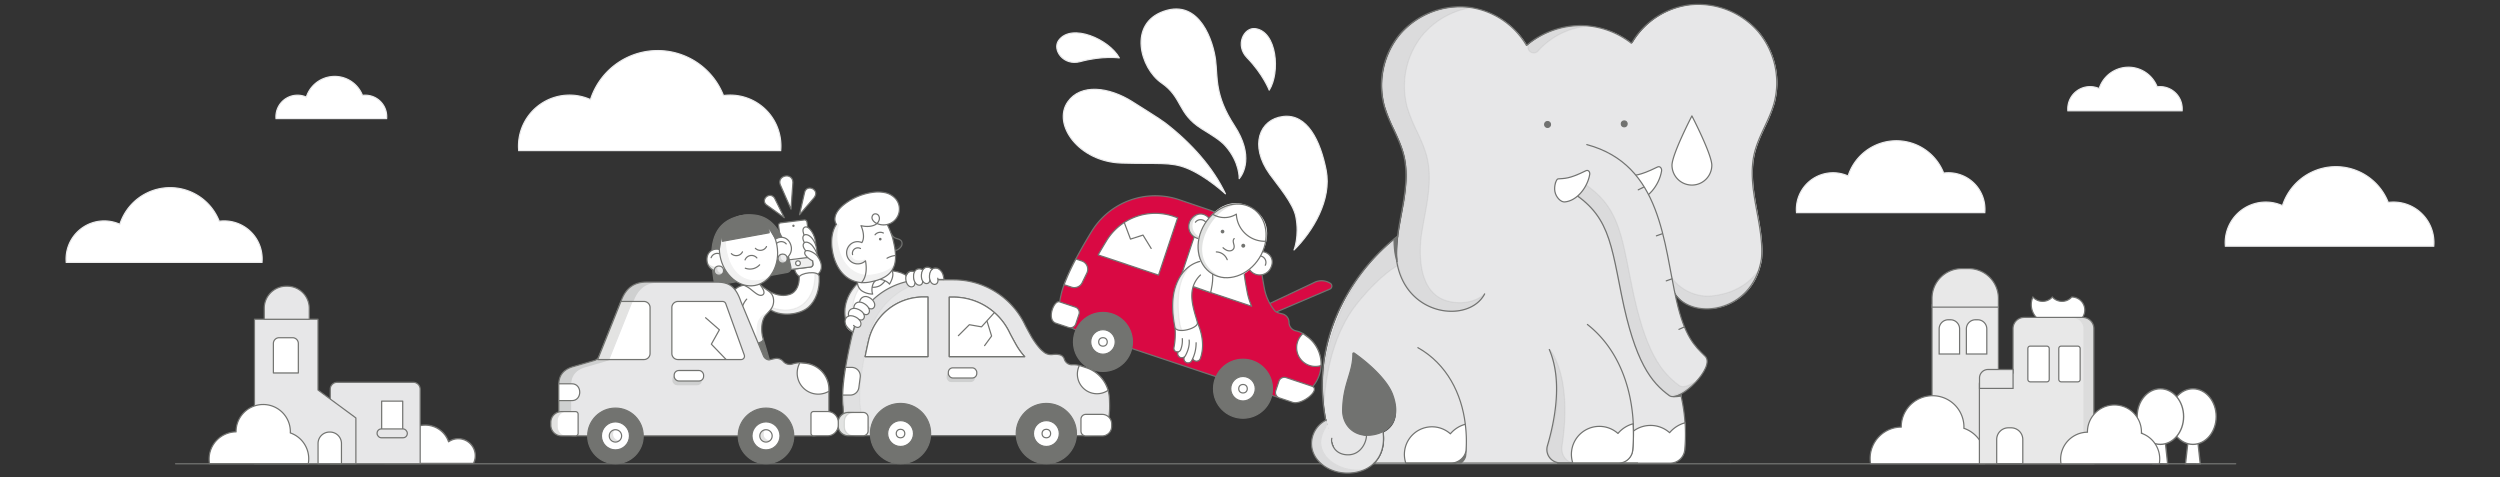 <svg xmlns="http://www.w3.org/2000/svg" width="1440" height="275" viewBox="0 0 1440 275"><rect x="0" y="0" width="1440" height="275" fill="#333333" stroke="none"/><g id="illustrationDesktop"><g id="_1440x275" data-name="1440x275"><g id="illustrationSinistro"><line x1="101.124" y1="267.129" x2="1287.773" y2="267.129" fill="#fff" stroke="#717270" stroke-linecap="round" stroke-miterlimit="10" stroke-width="0.7"/><path d="M832.225,179.061c-.209-.03-.42-.062-.629-.096-10.182-1.658-21.956-9.018-25.889-24.65,3.927,15.612,15.672,22.987,25.888,24.651C831.805,178.999,832.015,179.031,832.225,179.061Z" fill="none"/><path d="M832.667,212.246l0-0q-1.217-1.845-2.535-3.609Q831.454,210.396,832.667,212.246Z" fill="none"/><path d="M996.906,267.287c.012.03-.069-.204-.207-.599-.229-.601-.466-1.198-.685-1.802C996.306,265.693,996.599,266.5,996.906,267.287Z" fill="#e7e7e8"/><path d="M1014.988,149.148c.063-.72.11-1.468.141-2.213.34-8.336-1.209-16.715-2.717-24.87-.277-1.499-.554-2.996-.819-4.492-1.701-9.604-2.953-19.814-.615-29.414,1.268-5.208,3.577-10.159,5.81-14.948a90.714,90.714,0,0,0,5.429-13.483,46.094,46.094,0,0,0-9.152-41.498A46.086,46.086,0,0,0,973.438,2.881a45.232,45.232,0,0,0-32.696,21.127c-.1.126-.357.448-.693.957a47.496,47.496,0,0,0-60.399,1.263c-.176-.352-.484-.85-.484-.85A45.207,45.207,0,0,0,846.482,4.261a46.114,46.114,0,0,0-39.626,15.349A46.094,46.094,0,0,0,797.704,61.109a90.715,90.715,0,0,0,5.429,13.483c2.233,4.789,4.542,9.739,5.81,14.948,2.337,9.6,1.085,19.81-.615,29.414-.265,1.496-.541,2.993-.828,4.544-.749,4.05-1.523,8.238-2.06,12.477a.405.405,0,0,1-.031.278,73.527,73.527,0,0,0-.616,12.062c.005.11.013.221.021.332l.018.263c.07.695.159,1.299.259,1.792a.401.401,0,0,0-.076.306c-.024-.143-.053-.282-.076-.426l-.025-.379a.407.407,0,0,0-.016-.086,40.542,40.542,0,0,1-1.509-11.54.4.4,0,0,0-.656-.305c-25.496,21.229-40.718,52.307-40.718,83.134a107.753,107.753,0,0,0,2.259,21.991c.327,1.323.551,2.346.768,3.336l.108.493q.722,2.911,1.62,5.805c-.043-.119,1.704,4.876,2.315,6.629.197.518.384,1.039.59,1.553a.401.401,0,0,0,.189.207,14.749,14.749,0,0,0,6.693,1.539c3.861,0,7.141-1.239,8.998-3.4,1.647-1.915,2.349-4.688,2.088-8.242a.4.4,0,0,0-.366-.369,13.21,13.21,0,0,1-7.21-2.744,13.528,13.528,0,0,1-5.01-10.968,59.075,59.075,0,0,1,3.159-17.803c1.263-4.16,2.454-8.089,2.441-13.023a.444.444,0,0,1,.239-.398.43.43,0,0,1,.451.029c10.385,7.293,18.388,15.836,20.887,22.295,2.325,6.008,2.465,11.299.403,15.301a12.344,12.344,0,0,1-5.342,5.237.401.401,0,0,0-.209.399c.974,8.457-1.774,13.665-4.25,16.545-.147.172-.302.337-.457.502l-.059.063a.4.4,0,0,0,.291.674h17.085a.399.399,0,0,0,.322-.163.39.39,0,0,0,.067-.252h28.722a.385.385,0,0,0,.001.087.4.4,0,0,0,.393.327h57.399a.401.401,0,0,0,.395-.338.385.385,0,0,0-.002-.076h66.017s7.377-.527,7.552-11.591c.176-11.065-2.634-31.789-2.634-31.789l-9.66-42.502,6.582-11.957c4.18,6.978,13.384,10.428,23.476,8.779C999.325,175.794,1012.105,167.39,1014.988,149.148Zm-209.281,5.167c3.932,15.632,15.707,22.992,25.889,24.65.209.034.42.066.629.096-.21-.03-.42-.062-.63-.095C821.379,177.302,809.634,169.927,805.707,154.315Zm26.96,57.931q-1.216-1.846-2.535-3.61,1.322,1.76,2.535,3.609Z" fill="#e7e7e8"/><path d="M769.291,260.262c.012.03-.069-.204-.207-.599-.229-.601-.466-1.198-.685-1.802C768.691,258.668,768.984,259.475,769.291,260.262Z" fill="#e7e7e8"/><path d="M986.485,170.401c-10.154,1.211-20.139-4.332-24.354-11.826l.351,12.938.063.276,1.836-3.335c4.18,6.978,13.384,10.428,23.476,8.779a31.667,31.667,0,0,0,24.845-21.205C1007.269,163.366,999.248,168.879,986.485,170.401Z" fill="#717270" stroke="#717270" stroke-linecap="round" stroke-linejoin="round" stroke-width="0.7" opacity="0.1"/><path d="M938.877,182.695c24.291,15.241,34.056,48.487,31.542,76.15a8.459,8.459,0,0,1-8.399,7.743l-34.458,0a7.865,7.865,0,0,1-7.539-10.104c4.406-14.911,9.013-38.597,1.118-56.837" fill="#e7e7e8" stroke="#717270" stroke-linecap="round" stroke-linejoin="round" stroke-width="0.7"/><path d="M950.731,245.047a16.449,16.449,0,0,1,10.966,4.185,17.608,17.608,0,0,1,8.914-5.699,100.85,100.85,0,0,1-.193,15.49,8.458,8.458,0,0,1-8.399,7.741h-26.978a16.511,16.511,0,0,1,15.689-21.716Z" fill="#fff" stroke="#717270" stroke-linecap="round" stroke-linejoin="round" stroke-width="0.7"/><path d="M928.417,256.715c6.184-40.327-6.988-55.412-6.988-55.412,7.728,23.165,3.205,40.875-1.09,55.412" fill="#717270" stroke="#717270" stroke-linecap="round" stroke-linejoin="round" stroke-width="0.7" opacity="0.1"/><path d="M770.934,265.122A106.707,106.707,0,0,1,761.599,221.344c0-34.353,18.549-65.942,43.696-85.542" fill="none" stroke="#717270" stroke-miterlimit="10" stroke-width="0.7"/><path d="M855.133,169.317c-8.829,16.965-45.529,13.33-50.613-18.823q-.098-1.122-.143-2.242c-.402-9.872,1.812-19.633,3.536-29.362s2.952-19.814.615-29.414c-2.414-9.916-8.467-18.608-11.239-28.43a45.792,45.792,0,0,1,9.152-41.499,45.792,45.792,0,0,1,39.627-15.349,45.22,45.22,0,0,1,32.684,21.117s.308.499.484.85a48.887,48.887,0,0,1,31.632-11.478,48.307,48.307,0,0,1,28.767,10.215,10.798,10.798,0,0,1,.705-.967A45.22,45.22,0,0,1,973.022,2.818a45.792,45.792,0,0,1,39.627,15.349,45.792,45.792,0,0,1,9.152,41.499c-2.772,9.822-8.824,18.515-11.239,28.43-2.337,9.599-1.108,19.685.615,29.414s3.938,19.49,3.536,29.362q-.046,1.118-.143,2.242c-5.084,32.153-41.784,35.788-50.613,18.823" fill="none" stroke="#717270" stroke-linecap="round" stroke-linejoin="round" stroke-width="0.7"/><path d="M957.06,98.537c.264-1.579-.925-3.042-2.359-2.331-10.843,5.376-13.399,4.756-17.581,5.144-1.017.094-2.636,4.362-1.936,7.978s3.741,6.727,6.196,6.506C949.125,115.137,955.708,106.617,957.06,98.537Z" fill="#fff" stroke="#717270" stroke-linecap="round" stroke-linejoin="round" stroke-width="0.7"/><path d="M895.943,105.345c29.78,14.973,31.019,29.184,37.968,64.093,7.848,39.425,17.331,50.958,27.635,58.452,5.854,4.257,26.927-16.584,20.607-22.715-6.156-5.971-11.767-11.416-16.447-31.861-7.579-33.106-8.492-78.434-51.697-90.026" fill="#e7e7e8" stroke="#717270" stroke-linecap="round" stroke-linejoin="round" stroke-width="0.7"/><path d="M967.4,222.153c-10.304-7.493-19.788-19.026-27.635-58.452-6.105-30.673-7.81-45.366-28.332-58.637l-7.76,4.101c22.105,13.555,23.736,28.203,30.003,59.688,7.848,39.425,17.332,50.958,27.635,58.452,2.889,2.101,9.48-1.912,14.66-7.251C972.498,222.376,969.217,223.474,967.4,222.153Z" fill="#717270" stroke="#717270" stroke-linecap="round" stroke-linejoin="round" stroke-width="0.7" opacity="0.1"/><path d="M915.678,100.465c.242-1.447-.848-2.788-2.162-2.136-9.938,4.927-12.28,4.359-16.114,4.714-.932.086-2.416,3.997-1.775,7.312s3.429,6.166,5.679,5.963C908.405,115.679,914.439,107.87,915.678,100.465Z" fill="#fff" stroke="#717270" stroke-linecap="round" stroke-linejoin="round" stroke-width="0.7"/><circle cx="891.394" cy="71.698" r="1.68" fill="#717270" stroke="#717270" stroke-linecap="round" stroke-miterlimit="10" stroke-width="0.7"/><circle cx="935.553" cy="71.347" r="1.68" fill="#717270" stroke="#717270" stroke-linecap="round" stroke-miterlimit="10" stroke-width="0.7"/><path d="M943.632,109.341l3.044-1.522" fill="#717270" stroke="#717270" stroke-linecap="round" stroke-linejoin="round" stroke-width="0.7"/><path d="M954.089,135.847l3.206-1.142" fill="#717270" stroke="#717270" stroke-linecap="round" stroke-linejoin="round" stroke-width="0.7"/><path d="M959.767,161.781l3.206-1.142" fill="#717270" stroke="#717270" stroke-linecap="round" stroke-linejoin="round" stroke-width="0.7"/><path d="M967.078,189.716l3.104-1.396" fill="#717270" stroke="#717270" stroke-linecap="round" stroke-linejoin="round" stroke-width="0.7"/><path d="M963.91,228.447a17.064,17.064,0,0,0,4.347-.351l-.132-.9A9.523,9.523,0,0,1,963.91,228.447Z" fill="#717270" stroke="#717270" stroke-linecap="round" stroke-linejoin="round" stroke-width="0.7"/><path d="M914.36,186.91c21.075,16.509,28.538,45.164,26.088,72.134a8.247,8.247,0,0,1-8.188,7.549l-33.594,0a7.668,7.668,0,0,1-7.35-9.851c4.296-14.537,8.787-37.63,1.09-55.412" fill="#e7e7e8" stroke="#717270" stroke-linecap="round" stroke-linejoin="round" stroke-width="0.7"/><path d="M899.746,256.743c6.184-40.327-6.988-55.412-6.988-55.412,7.728,23.165,3.205,40.875-1.09,55.412a7.668,7.668,0,0,0,7.35,9.851h8.079C901.967,266.593,898.969,261.813,899.746,256.743Z" fill="#717270" stroke="#717270" stroke-linecap="round" stroke-linejoin="round" stroke-width="0.7" opacity="0.1"/><path d="M921.254,245.592a16.036,16.036,0,0,1,10.691,4.08,17.167,17.167,0,0,1,8.691-5.556,98.32,98.32,0,0,1-.188,15.101,8.246,8.246,0,0,1-8.188,7.547H905.959a16.097,16.097,0,0,1,15.296-21.171Z" fill="#fff" stroke="#717270" stroke-linecap="round" stroke-linejoin="round" stroke-width="0.7"/><path d="M844.197,251.513c.245,4.824.381,9.557-.088,11.577a6.934,6.934,0,0,1-2.591,3.586l-4.786-.059s5.913-1.961,6.674-4.888S844.197,251.513,844.197,251.513Z" fill="#727370" stroke="#727370" stroke-linecap="round" stroke-linejoin="round" stroke-width="0.7"/><path d="M843.993,244.164c-2.075-17.151-10.422-34.422-27.283-43.905" fill="none" stroke="#727370" stroke-linecap="round" stroke-linejoin="round" stroke-width="0.7"/><path d="M824.854,245.845a15.844,15.844,0,0,1,10.563,4.031,16.961,16.961,0,0,1,8.587-5.49,75.649,75.649,0,0,1,.456,14.839c-.383,4.209-4.505,7.537-8.732,7.537H809.742a15.905,15.905,0,0,1,15.113-20.918Z" fill="#fff" stroke="#717270" stroke-linecap="round" stroke-linejoin="round" stroke-width="0.7"/><path d="M804.68,150.643c-.878-4.083-.263-13.963-.263-13.963l-1.449,1.185C802.924,146.077,804.68,150.643,804.68,150.643Z" fill="#717270" stroke="#717270" stroke-linecap="round" stroke-linejoin="round" stroke-width="0.7"/><path d="M763.575,242.218c.935,4.061,1.725,7.072,2.719,10.552.172.603.35,1.219.536,1.858" fill="#e7e7e8" stroke="#717270" stroke-miterlimit="10" stroke-width="0.7"/><path d="M767.139,252.469c-.678,1.726.617,9.063,8.693,9.495,8.265.442,11.865-8.084,11.193-12.511l9.492-1.442c1.385,9.117-1.464,14.684-4.098,17.747-3.737,4.348-9.519,6.742-16.279,6.742-11.411,0-20.694-7.616-20.694-16.978a15.235,15.235,0,0,1,8.549-13.595" fill="#e7e7e8" stroke="#717270" stroke-linecap="round" stroke-linejoin="round" stroke-width="0.7"/><g opacity="0.1"><path d="M760.685,254.586a17.151,17.151,0,0,1,2.5-7.842,5.994,5.994,0,0,0,.632-4.496l-.008-.03a14.391,14.391,0,0,0-8.13,13.304c0,9.362,9.284,16.978,20.694,16.978a23.999,23.999,0,0,0,9.639-1.904,26.793,26.793,0,0,1-3.785.265C770.818,270.861,760.685,263.948,760.685,254.586Z" fill="#717270" stroke="#717270" stroke-linecap="round" stroke-linejoin="round" stroke-width="0.7"/></g><path d="M779.988,203.357a.464.464,0,0,0-.727.389c.029,11.131-5.684,17.152-5.899,32.471-.126,9.019,7.411,16.883,19.282,13.853,10.373-2.647,13.893-11.482,9.346-23.229C799.285,219.853,790.518,210.752,779.988,203.357Z" fill="#717270" stroke="#717270" stroke-miterlimit="10" stroke-width="0.7"/><line x1="791.303" y1="266.704" x2="943.515" y2="266.704" fill="#fff" stroke="#717270" stroke-miterlimit="10" stroke-width="0.7"/><path d="M986.009,95.236c0-6.335-11.471-28.456-11.471-28.456S963.068,88.901,963.068,95.236a11.471,11.471,0,0,0,22.941,0Z" fill="#fff" stroke="#727370" stroke-linecap="round" stroke-linejoin="round" stroke-width="0.7"/><path d="M803.597,137.881c-25.437,17.329-45.312,63.314-41.097,95.63,1.698-27.105,9.132-46.413,19.788-59.421,13.523-16.509,22.598-21.017,22.598-21.017Z" fill="#717270" stroke="#717270" stroke-linecap="round" stroke-linejoin="round" stroke-width="0.7" opacity="0.1"/><path d="M834.985,173.713c-10.152-2.112-18.549-11.653-16.591-35.63a.368.368,0,0,1,.04-.133.41.41,0,0,1-.009-.149c.546-4.305,1.331-8.558,2.092-12.671.291-1.575.572-3.095.841-4.615,1.727-9.753,2.998-20.123.624-29.871-1.288-5.289-3.633-10.317-5.9-15.18a92.124,92.124,0,0,1-5.513-13.692,46.81,46.81,0,0,1,9.294-42.143A46.875,46.875,0,0,1,848.376,4.211c-.371-.055-.739-.124-1.111-.17a46.831,46.831,0,0,0-40.242,15.588,46.81,46.81,0,0,0-9.294,42.143,92.123,92.123,0,0,0,5.513,13.692c2.268,4.863,4.612,9.891,5.9,15.18,2.12,8.707,1.33,17.907-.092,26.722.058-3.667.196-5.975.196-5.975-.3,2.159-.654,4.31-1.032,6.444-1.75,9.88-3.999,19.793-3.59,29.818q.046,1.136.146,2.276c5.163,32.652,41.438,36.588,50.404,19.36C855.173,169.289,848.273,176.478,834.985,173.713Z" fill="#717270" stroke="#717270" stroke-linecap="round" stroke-linejoin="round" stroke-width="0.7" opacity="0.1"/><path d="M880.445,28.66h0a3.363,3.363,0,0,0,5.496.717A43.049,43.049,0,0,1,912.955,15.233c-16.327-.929-27.236,5.866-31.591,9.241A3.356,3.356,0,0,0,880.445,28.66Z" fill="#717270" stroke="#717270" stroke-linecap="round" stroke-linejoin="round" stroke-width="0.7" opacity="0.1"/><path d="M730.046,175.433l26.606-12.55a9.407,9.407,0,0,1,9.621.319v0a1.888,1.888,0,0,1-.277,3.325L732.755,180.734Z" fill="#d90943" stroke="#727370" stroke-linecap="round" stroke-linejoin="round" stroke-width="0.7"/><path d="M734.91,228.479,620.01,190.068c-8.644-2.89-11.336-9.863-8.961-19.609v0c1.729-9.2,9.65-23.901,17.672-37.054a43.008,43.008,0,0,1,49.833-18.592l0,0,17.372,5.895a46.254,46.254,0,0,1,31.069,38.014l0,0c.155,1.226.679,4.165,1.271,7.347a28.694,28.694,0,0,0,5.995,12.913c.806.986,2.581,1.413,4.344,1.821a5.001,5.001,0,0,1,3.869,4.873v0a5.003,5.003,0,0,0,3.638,4.813l.76.179a12.659,12.659,0,0,1,4.716,2.21l2.048,1.542a19.753,19.753,0,0,1,6.565,20.629l0,0A19.753,19.753,0,0,1,734.91,228.479Z" fill="#d90943" stroke="#727370" stroke-linecap="round" stroke-linejoin="round" stroke-width="0.7"/><circle cx="635.308" cy="196.954" r="16.975" fill="#727370" stroke="#727370" stroke-linecap="round" stroke-linejoin="round" stroke-width="0.7"/><path d="M747.419,196.816a10.814,10.814,0,0,0,12.912,13.909l.619-.537a19.744,19.744,0,0,0-7.274-15.726l-3.087-2.285-.117-.001A10.762,10.762,0,0,0,747.419,196.816Z" fill="#fff" stroke="#727370" stroke-linecap="round" stroke-linejoin="round" stroke-width="0.7"/><path d="M720.923,176.39a38.931,38.931,0,0,1-2.603-8.47c-1.007-5.408-1.26-7.118-1.362-7.93A36.352,36.352,0,0,0,692.674,130.287l-2.495-.847-11.027,32.985Z" fill="#fff" stroke="#727370" stroke-linecap="round" stroke-linejoin="round" stroke-width="0.7"/><path d="M667.306,158.466l11.045-33.039-2.96-1.005a32.843,32.843,0,0,0-38.062,14.298c-1.788,2.933-3.378,5.629-4.802,8.119Z" fill="#fff" stroke="#727370" stroke-linecap="round" stroke-linejoin="round" stroke-width="0.7"/><path d="M617.209,165.4a5.03,5.03,0,0,0,6.117-2.568l2.698-5.541a5.03,5.03,0,0,0-2.927-6.972l-3.302-1.104-.081-.018a123.085,123.085,0,0,0-6.772,14.776l.234.078Z" fill="#fff" stroke="#727370" stroke-linecap="round" stroke-linejoin="round" stroke-width="0.7"/><circle cx="635.308" cy="196.954" r="7.066" fill="#fff" stroke="#727370" stroke-linecap="round" stroke-linejoin="round" stroke-width="0.7"/><circle cx="715.971" cy="223.904" r="16.975" fill="#727370" stroke="#727370" stroke-linecap="round" stroke-linejoin="round" stroke-width="0.7"/><circle cx="715.971" cy="223.904" r="7.066" fill="#fff" stroke="#727370" stroke-linecap="round" stroke-linejoin="round" stroke-width="0.7"/><circle cx="602.694" cy="249.726" r="2.461" fill="#fff" stroke="#727370" stroke-linecap="round" stroke-linejoin="round" stroke-width="0.7"/><path d="M621.489,181.061a3.277,3.277,0,0,0-2.069-4.147l-9.153-3.06c-3.229-1.08-7.618,10.454-2.055,12.314l7.298,2.44a3.277,3.277,0,0,0,4.147-2.069Z" fill="#fff" stroke="#727370" stroke-linecap="round" stroke-linejoin="round" stroke-width="0.7"/><circle cx="635.308" cy="196.954" r="2.461" fill="#fff" stroke="#727370" stroke-linecap="round" stroke-linejoin="round" stroke-width="0.7"/><circle cx="715.971" cy="223.904" r="2.461" fill="#fff" stroke="#727370" stroke-linecap="round" stroke-linejoin="round" stroke-width="0.7"/><path d="M689.704,185.77l-.168-.352-12.795,3.198.044.413a42.641,42.641,0,0,1-.575,11.019,2.019,2.019,0,0,0,1.073,2.313,2.054,2.054,0,0,0,1.315.17l-.081.216a2.345,2.345,0,0,0,.853,2.737,2.407,2.407,0,0,0,1.926.38,2.299,2.299,0,0,0,.885-.411l-.033.146a2.353,2.353,0,0,0,.811,2.856,2.412,2.412,0,0,0,1.926.379,2.226,2.226,0,0,0,1.48-1.105q.343-.626.629-1.232l.124.212a2.368,2.368,0,0,0,.887.88,2.472,2.472,0,0,0,2.045.162,2.088,2.088,0,0,0,1.268-1.238C694.767,197.204,690.578,187.6,689.704,185.77Zm-4.769,9.986c.03.154.687,3.83-2.158,9.003C685.59,199.644,684.964,195.915,684.935,195.756Zm2.757,9.092" fill="#fff"/><path d="M681.006,195.063a14.361,14.361,0,0,1-.932,6.363,2.027,2.027,0,0,1-2.792,1.075v0a2.015,2.015,0,0,1-1.072-2.313,42.094,42.094,0,0,0,.604-11.576l12.716-3.053s5.66,10.641,1.788,21.095a2.319,2.319,0,0,1-3.312,1.077h0a2.384,2.384,0,0,1-.925-.932" fill="none" stroke="#727370" stroke-linecap="round" stroke-linejoin="round" stroke-width="0.7"/><path d="M678.559,202.769a2.346,2.346,0,0,0,.81,2.856h0a2.348,2.348,0,0,0,3.406-.726c2.873-5.221,2.159-9.004,2.159-9.004" fill="none" stroke="#727370" stroke-linecap="round" stroke-linejoin="round" stroke-width="0.7"/><path d="M682.148,205.738a2.346,2.346,0,0,0,.81,2.856h0a2.348,2.348,0,0,0,3.406-.726,21.53,21.53,0,0,0,2.598-10.421" fill="none" stroke="#727370" stroke-linecap="round" stroke-linejoin="round" stroke-width="0.7"/><path d="M681.082,162.919l16.215,5.623s2.062-7.539.884-12.781l-1.179-1.341c-2.269-1.647-5.559-4.825-7.597-2.9Z" fill="#fff" stroke="#727370" stroke-linecap="round" stroke-linejoin="round" stroke-width="0.7"/><path d="M693.38,150.312c-2.21-.081-12.218,1.816-16.451,15.206-2.901,9.176-.731,20.217-.202,22.873.843,4.234,13.54.794,12.989-2.53-.356-2.148-3.575-10.216-3.205-16.43a15.785,15.785,0,0,1,4.956-11.02" fill="#fff" stroke="#727370" stroke-linecap="round" stroke-linejoin="round" stroke-width="0.7"/><path d="M679.715,186.978c-.567-2.648-2.331-15.169.571-24.346a23.952,23.952,0,0,1,4.828-8.847c-2.914,2.152-5.835,5.683-7.655,11.439-2.901,9.176-.731,20.217-.202,22.873.269,1.35,1.744,1.916,3.607,1.959C680.864,190.056,680.245,189.451,679.715,186.978Z" fill="#717270" stroke="#717270" stroke-linecap="round" stroke-linejoin="round" stroke-width="0.7" opacity="0.1"/><path d="M697.227,128.113c-.057-3.9-7.092-7.999-11.473-1.28a7.049,7.049,0,0,0,5.66,10.735Z" fill="#fff"/><g opacity="0.2"><path d="M687.925,126.315a8.099,8.099,0,0,1,3.231-3.005c-1.904.032-3.954,1.02-5.62,3.575a7.049,7.049,0,0,0,5.66,10.735l.56-.911a7.027,7.027,0,0,1-3.832-10.394Z" fill="#727370"/></g><path d="M697.227,128.113c-.057-3.9-7.092-7.999-11.473-1.28a7.049,7.049,0,0,0,5.66,10.735Z" fill="none" stroke="#727370" stroke-miterlimit="10" stroke-width="0.7"/><path d="M688.585,127.978a3.758,3.758,0,0,1,5.828-.125" fill="#fff"/><path d="M688.585,127.978a3.758,3.758,0,0,1,5.828-.125" fill="none" stroke="#727370" stroke-linecap="round" stroke-linejoin="round" stroke-width="0.7"/><path d="M725.265,145.351c3.506-1.709,10.339,2.718,6.322,9.66a7.05,7.05,0,0,1-12.135-.205Z" fill="#fff"/><path d="M725.265,145.351c3.506-1.709,10.339,2.718,6.322,9.66a7.05,7.05,0,0,1-12.135-.205Z" fill="none" stroke="#727370" stroke-miterlimit="10" stroke-width="0.7"/><path d="M729.286,153.001a3.757,3.757,0,0,0-2.519-5.257" fill="#fff"/><path d="M728.815,152.765a3.757,3.757,0,0,0-2.519-5.257" fill="none" stroke="#727370" stroke-linecap="round" stroke-linejoin="round" stroke-width="0.7"/><path d="M725.476,148.448c6.715-10.922,6.112-22.26-4.177-28.586-10.29-6.326-20.678-1.746-27.394,9.177s-6.113,22.26,4.177,28.586,20.678,1.746,27.394-9.177" fill="#fff"/><path d="M696.862,129.712c5.019-8.163,12.089-12.781,19.637-11.954-8.524-2.365-16.683,2.327-22.284,11.438-6.715,10.922-6.113,22.26,4.177,28.586a18.662,18.662,0,0,0,7.757,2.778,19.913,19.913,0,0,1-5.109-2.262C690.749,151.972,690.147,140.634,696.862,129.712Z" fill="#727370" opacity="0.2"/><ellipse cx="709.69" cy="138.743" rx="22.164" ry="18.53" transform="translate(219.808 670.65) rotate(-58.417)" fill="none" stroke="#727370" stroke-linecap="round" stroke-linejoin="round" stroke-width="0.7"/><path d="M701.175,144.261a7.798,7.798,0,0,0,7.436,4.572" fill="#fff"/><path d="M706.858,149.564a6.848,6.848,0,0,0-6.24-4.453" fill="none" stroke="#727370" stroke-linecap="round" stroke-linejoin="round" stroke-width="0.7"/><path d="M705.087,133.943a1.058,1.058,0,1,0-1.456.346,1.057,1.057,0,0,0,1.456-.346" fill="#727370"/><path d="M707.736,133.849a3.783,3.783,0,0,0-5.313-3.562" fill="#fff"/><path d="M717.086,142.126a1.131,1.131,0,1,0-1.557.37,1.13,1.13,0,0,0,1.557-.37" fill="#727370"/><path d="M720.025,141.404a3.783,3.783,0,0,0-5.313-3.562" fill="#fff"/><path d="M698.558,123.422a12.836,12.836,0,0,0,13.574-.079A16.369,16.369,0,0,0,729.041,138.965" fill="#fff"/><path d="M698.558,123.422a12.836,12.836,0,0,0,13.574-.079A16.369,16.369,0,0,0,729.041,138.965" fill="none" stroke="#727370" stroke-linecap="round" stroke-linejoin="round" stroke-width="0.7"/><path d="M704.489,142.705a8.035,8.035,0,0,0,2.037,1.417,3.807,3.807,0,0,0,2.428.298,2.515,2.515,0,0,0,1.806-1.561,3.466,3.466,0,0,0-.014-1.855,12.621,12.621,0,0,1-.384-1.837,2.258,2.258,0,0,1,.521-1.747" fill="none" stroke="#727370" stroke-linecap="round" stroke-linejoin="round" stroke-width="0.7"/><path d="M734.843,225.046a3.277,3.277,0,0,0,2.069,4.147l7.612,2.545c5.424,1.813,16.639-7.438,11.075-9.298l-14.778-4.94a3.277,3.277,0,0,0-4.147,2.069Z" fill="#fff" stroke="#727370" stroke-linecap="round" stroke-linejoin="round" stroke-width="0.7"/><path d="M487.436,185.682c-2.376-8.002,0-17.67,9.853-25.502,6.421-5.104,25.006-7.502,29.257,4.251l-3.001,12.003L491.412,189.687Z" fill="#fff" stroke="#717270" stroke-linecap="round" stroke-linejoin="round" stroke-width="0.7"/><path d="M492.089,183.915c-2.376-8.002,0-17.67,9.853-25.502.214-.17.444-.337.684-.501a17.628,17.628,0,0,0-5.043,2.621c-9.853,7.832-12.228,17.5-9.853,25.502l3.977,4.005,4.359-2.12Z" fill="#717270" stroke="#717270" stroke-linecap="round" stroke-linejoin="round" stroke-width="0.7" opacity="0.1"/><path d="M626.587,250.943H493.666c-9.924,0-7.21-6.873-8.036-16.726v0c-1.259-9.141,1.552-25.36,4.94-40.164a42.395,42.395,0,0,1,40.777-32.955h0l18.083.082a45.594,45.594,0,0,1,40.926,25.828l0,0c.529,1.101,1.943,3.694,3.496,6.492,1.47,2.65,4.667,7.208,6.885,8.87A6.705,6.705,0,0,0,606.5,204.18c4.15-.349,5.863.551,6.599,2.81v0a4.526,4.526,0,0,0,4.275,3.124,15.521,15.521,0,0,1,3.815.237l5.232,1.703a19.471,19.471,0,0,1,12.584,17.234l0,0C639.57,240.416,638.894,250.943,626.587,250.943Z" fill="#e7e7e8" stroke="#727370" stroke-linecap="round" stroke-linejoin="round" stroke-width="0.7"/><g opacity="0.3"><path d="M495.429,233.668c-1.247-9.057,1.542-25.134,4.9-39.8a41.939,41.939,0,0,1,39.292-32.542l-8.034-.036a41.945,41.945,0,0,0-40.353,32.579c-3.358,14.665-6.147,30.743-4.9,39.8.817,9.753,5.466,15.373,14.359,15.373h9.095C500.895,249.041,496.246,243.421,495.429,233.668Z" fill="#727370" stroke="#727370" stroke-linecap="round" stroke-linejoin="round" stroke-width="0.7" opacity="0.2"/></g><path d="M628.132,238.673h9.373a2.808,2.808,0,0,1,2.808,2.808v6.815a2.808,2.808,0,0,1-2.808,2.808h-9.373a5.499,5.499,0,0,1-5.499-5.499v-1.434a5.499,5.499,0,0,1,5.499-5.499Z" transform="translate(1262.946 489.778) rotate(-180)" fill="#fff" stroke="#727370" stroke-linecap="round" stroke-linejoin="round" stroke-width="0.7"/><path d="M488.672,237.564h8.542a2.808,2.808,0,0,1,2.808,2.808v7.807a2.808,2.808,0,0,1-2.808,2.808h-8.542a5.937,5.937,0,0,1-5.937-5.937v-1.548a5.937,5.937,0,0,1,5.937-5.937Z" fill="#fff" stroke="#727370" stroke-linecap="round" stroke-linejoin="round" stroke-width="0.7"/><path d="M486.384,245.789v-3.026a5.198,5.198,0,0,1,5.198-5.199h-3.65a5.198,5.198,0,0,0-5.198,5.199v3.026a5.198,5.198,0,0,0,5.198,5.199h3.65A5.198,5.198,0,0,1,486.384,245.789Z" fill="#727370" stroke="#727370" stroke-linecap="round" stroke-linejoin="round" stroke-width="0.7" opacity="0.2"/><path d="M631.866,226.793a11.241,11.241,0,0,0,6.105-1.791l.254-.239A19.466,19.466,0,0,0,626.42,212.054l-4.696-1.529a11.298,11.298,0,0,0,10.142,16.267Z" fill="#fff" stroke="#727370" stroke-linecap="round" stroke-linejoin="round" stroke-width="0.7"/><path d="M590.202,205.422a38.375,38.375,0,0,1-5.08-7.105c-2.632-4.741-3.402-6.26-3.752-6.988a35.834,35.834,0,0,0-31.986-20.178l-2.597-.012v34.284Z" fill="#fff" stroke="#727370" stroke-linecap="round" stroke-linejoin="round" stroke-width="0.7"/><path d="M534.475,205.422v-34.339l-3.082-.014a32.374,32.374,0,0,0-31.114,25.263c-.755,3.301-1.399,6.318-1.952,9.091Z" fill="#fff" stroke="#727370" stroke-linecap="round" stroke-linejoin="round" stroke-width="0.7"/><path d="M590.202,205.422a38.375,38.375,0,0,1-5.08-7.105c-2.632-4.741-3.402-6.26-3.752-6.988a35.834,35.834,0,0,0-31.986-20.178l-2.597-.012v34.284Z" fill="#fff" stroke="#727370" stroke-linecap="round" stroke-linejoin="round" stroke-width="0.7"/><path d="M534.475,205.422v-34.339l-3.082-.014a32.374,32.374,0,0,0-31.114,25.263c-.755,3.301-1.399,6.318-1.952,9.091Z" fill="#fff" stroke="#727370" stroke-linecap="round" stroke-linejoin="round" stroke-width="0.7"/><path d="M489.782,227.563a4.958,4.958,0,0,0,4.916-4.313l.79-6.023a4.958,4.958,0,0,0-4.916-5.603h-3.432l-.081.025a121.163,121.163,0,0,0-1.705,15.888l.236.026Z" fill="#fff" stroke="#727370" stroke-linecap="round" stroke-linejoin="round" stroke-width="0.7"/><circle cx="518.696" cy="249.726" r="17.341" fill="#727370" stroke="#727370" stroke-linecap="round" stroke-linejoin="round" stroke-width="0.7"/><circle cx="518.726" cy="249.726" r="7.456" fill="#fff" stroke="#727370" stroke-linecap="round" stroke-linejoin="round" stroke-width="0.7"/><circle cx="518.702" cy="249.726" r="2.461" fill="#fff" stroke="#727370" stroke-linecap="round" stroke-linejoin="round" stroke-width="0.7"/><circle cx="602.688" cy="249.726" r="17.341" fill="#727370" stroke="#727370" stroke-linecap="round" stroke-linejoin="round" stroke-width="0.7"/><circle cx="602.718" cy="249.726" r="7.456" fill="#fff" stroke="#727370" stroke-linecap="round" stroke-linejoin="round" stroke-width="0.7"/><circle cx="602.694" cy="249.726" r="2.461" fill="#fff" stroke="#727370" stroke-linecap="round" stroke-linejoin="round" stroke-width="0.7"/><rect x="545.25" y="214.24" width="16.394" height="5.843" rx="2.585" fill="#727370" opacity="0.2"/><rect x="546.234" y="211.879" width="16.394" height="5.843" rx="2.585" fill="#fff" stroke="#727370" stroke-linecap="round" stroke-linejoin="round" stroke-width="0.7"/><polyline points="552.036 193.342 558.345 187.033 565.354 188.26 572.714 180.112" fill="#fff" stroke="#727370" stroke-linecap="round" stroke-linejoin="round" stroke-width="0.7"/><polyline points="568.596 185.229 571.159 193.553 567.129 199.072" fill="#fff" stroke="#727370" stroke-linecap="round" stroke-linejoin="round" stroke-width="0.7"/><path d="M496.997,162.683a8.025,8.025,0,0,0,9.582,1.993c1.774-.871,5.469-4.452,4.494-8.14S496.997,162.683,496.997,162.683Z" fill="#fff" stroke="#717270" stroke-linecap="round" stroke-linejoin="round" stroke-width="0.7"/><path d="M494.15,161.945c-.704,2.014.627,4.313,2.1,5.482a11.438,11.438,0,0,0,6.402,1.95c-.848-2.247-.424-6.148,1.781-7.83C501.606,159.569,494.15,161.945,494.15,161.945Z" fill="#fff" stroke="#717270" stroke-linecap="round" stroke-linejoin="round" stroke-width="0.7"/><path d="M510.107,153.328a5.079,5.079,0,0,1,4.128,3.905c.371,2.473-1.227,5.344-1.882,6.419-1.525-1.855-5.118-3.433-7.675-2.36C504.373,157.855,510.107,153.328,510.107,153.328Z" fill="#fff" stroke="#717270" stroke-linecap="round" stroke-linejoin="round" stroke-width="0.7"/><path d="M501.624,171.743a4.994,4.994,0,0,0-4.53-.86,3.216,3.216,0,0,0-1.817,1.84l-.37.906a3.549,3.549,0,0,0-1.546.369,3.405,3.405,0,0,0-1.755,2.579l-.09.552a3.325,3.325,0,0,0-2.961,3.74l.057,1.139a3.227,3.227,0,0,0-.65.407l-.09.077a3.882,3.882,0,0,0-.898,4.137l.094.344c.328,1.224.667,2.081,2.613,3.651l1.532.903.333-1.66c.034-.026.086-.064.167-.122.311-.219.305-.891.427-1.62l.732.417a2.596,2.596,0,0,0,2.115.146,2.267,2.267,0,0,0,1.356-2.076,3.726,3.726,0,0,0-.832-2.35,2.655,2.655,0,0,0,.409.045,2.096,2.096,0,0,0,1.958-1.234,2.833,2.833,0,0,0,.134-1.86,2.539,2.539,0,0,0,.72.109,2.097,2.097,0,0,0,1.794-.987,3.001,3.001,0,0,0,.263-2.386c.45.258.846-.029,1.298-.029.744,0,.88-.346,1.296-.987C504.111,175.802,504.669,173.792,501.624,171.743Z" fill="#fff"/><path d="M491.654,187.455c3.759,3.537,6.874-1.993,1.097-4.889-3.925-1.968-6.833.408-5.795,4.007.423,1.465,2.013,3.09,4.238,4.78.639-2.309.987-3.439.987-3.439" fill="none" stroke="#727370" stroke-linecap="round" stroke-linejoin="round" stroke-width="0.7"/><path d="M488.795,181.939c-.737-3.385,2.104-5.53,5.89-3.631,5.096,2.555,3.272,7.16.191,5.781" fill="none" stroke="#727370" stroke-linecap="round" stroke-linejoin="round" stroke-width="0.7"/><path d="M491.793,177.309c.105-3.029,3.026-4.443,6.321-2.227,4.73,3.182,2.335,7.518-.545,5.759" fill="none" stroke="#727370" stroke-linecap="round" stroke-linejoin="round" stroke-width="0.7"/><path d="M495.155,173.681c.567-2.436,3.102-3.985,6.077-1.983,4.73,3.182,2.16,7.586-.721,5.826" fill="none" stroke="#727370" stroke-linecap="round" stroke-linejoin="round" stroke-width="0.7"/><path d="M513.471,134.846a5.229,5.229,0,0,0,1.925,2.127,17.243,17.243,0,0,0,2.028.709,3.537,3.537,0,0,1,1.77,1.16,2.954,2.954,0,0,1-.338,3.409,5.654,5.654,0,0,1-5.161,2.194l-1.437-9.053Z" fill="none" stroke="#717270" stroke-linecap="round" stroke-linejoin="round" stroke-width="0.7"/><path d="M518.655,140.887a4.734,4.734,0,0,1-4.295,1.841l.239,1.506a4.41,4.41,0,0,0,4.025-1.711,2.451,2.451,0,0,0,.438-2.349A3.136,3.136,0,0,1,518.655,140.887Z" fill="#717270" stroke="#717270" stroke-linecap="round" stroke-linejoin="round" stroke-width="0.7" opacity="0.1"/><path d="M496.154,162.774a19.127,19.127,0,0,0,5.97-.572c15.696-3.191,14.962-13.393,12.079-24.922a52.059,52.059,0,0,0-3.03-7.721l-7.696-11.479-19.533,15.547,1.451,17.184Z" fill="#fff" stroke="#717270" stroke-linecap="round" stroke-linejoin="round" stroke-width="0.7"/><path d="M510.935,148.738a12.475,12.475,0,0,1,4.814-1.57" fill="none" stroke="#717270" stroke-linecap="round" stroke-linejoin="round" stroke-width="0.7"/><path d="M508.8,134.21a3.926,3.926,0,0,0-4.754,1.014" fill="none" stroke="#717270" stroke-linecap="round" stroke-linejoin="round" stroke-width="0.7"/><path d="M496.298,162.675s3.875-3.434,2.236-12.424l-.167.106a6.418,6.418,0,1,1-5.85-10.997,6.072,6.072,0,0,1,3.894.383h0c1.657-2.409.927-6.62-.472-9.761,0,0,4.942,1.389,8.495-.722a4.548,4.548,0,0,0,1.872-2.306,3.071,3.071,0,0,0-.3-2.872,2.185,2.185,0,0,0-2.674-.696,2.379,2.379,0,0,0-.862,2.928,4.638,4.638,0,0,0,2.35,2.268A9.14,9.14,0,0,0,515.883,114.496a11.264,11.264,0,0,0-6.106-3.515,20.154,20.154,0,0,0-7.128-.166,34.169,34.169,0,0,0-15.363,6.155c-7.513,5.395-6.961,10.306-5.48,12.227,0,0-4.457,5.486-2.068,16.701,2.085,9.787,8.167,16.306,16.417,16.876Z" fill="#fff" stroke="#717270" stroke-linecap="round" stroke-linejoin="round" stroke-width="0.7"/><g opacity="0.1"><path d="M504.578,158.033a18.722,18.722,0,0,1-5.844.56c-8.076-.558-14.029-6.94-16.07-16.519a24.643,24.643,0,0,1,.206-12.507h-.565l.003.005s-4.363,5.37-2.025,16.348c2.041,9.58,7.995,15.961,16.07,16.519a18.722,18.722,0,0,0,5.844-.56c7.415-1.507,11.077-4.616,12.572-8.695C512.685,155.369,509.438,157.045,504.578,158.033Z" fill="#717270" stroke="#717270" stroke-linecap="round" stroke-linejoin="round" stroke-width="0.7"/></g><path d="M491.082,146.655a3.14,3.14,0,0,1,4.542-3.523" fill="none" stroke="#717270" stroke-linecap="round" stroke-linejoin="round" stroke-width="0.7"/><circle cx="507.028" cy="137.747" r="0.764" fill="#717270"/><g opacity="0.1"><path d="M489.269,144.481a8.399,8.399,0,0,1,.906-3.733,6.752,6.752,0,0,0-2.187,5.168,5.903,5.903,0,0,0,5.851,5.794c2.039,0,5.276-2.246,4.066-1.863C491.632,151.836,489.269,147.636,489.269,144.481Z" fill="#717270" stroke="#717270" stroke-linecap="round" stroke-linejoin="round" stroke-width="0.7"/></g><path d="M531.267,161.913a6.777,6.777,0,0,1-.104-5.607l.32-.739-.752-.289a3.13,3.13,0,0,0-2.861.189c-1.194.767-1.805,2.343-1.678,4.326v.001c.22,3.43,2.062,4.646,3.296,4.646.026,0,.051,0,.077-.002a1.938,1.938,0,0,0,1.795-2.163l-.001-.193Z" fill="#fff"/><path d="M540.497,161.008h3.341l-.113-.742c-.379-2.494-.928-3.154-1.793-4.024l-.259-.264a3.634,3.634,0,0,0-3.76-1.255l-.089.032c-1.41.512-2.331,2.076-2.466,4.184-.215,3.376,1.394,4.506,1.893,4.773a2.203,2.203,0,0,0,1.031.268,1.759,1.759,0,0,0,1.085-.36,2.274,2.274,0,0,0,.816-1.681l.008-.097-.013-.09.02-.09-.001-.092a5.258,5.258,0,0,0-.14-1.107l.075-.018v-.001a1.175,1.175,0,0,0,.163.401l.026.329.173.068Z" fill="#fff"/><path d="M526.115,159.8a6.337,6.337,0,0,1,.273-2.312l.268-.867-.899-.126a2.934,2.934,0,0,0-2.282.58,4.779,4.779,0,0,0-1.443,4.159v.001c.22,3.43,2.062,4.645,3.299,4.645.026,0,.053-.001.078-.002a1.916,1.916,0,0,0,1.79-2.14l-.748-.161 0-.001.768.083.086-.335-.193-.287A6.479,6.479,0,0,1,526.115,159.8Z" fill="#fff"/><path d="M535.282,158.934a5.781,5.781,0,0,1,1.016-3.081l.487-.659-.687-.447a3.245,3.245,0,0,0-3.015-.433c-1.358.545-2.246,2.097-2.377,4.15-.223,3.502,1.526,4.929,2.756,5.034.059.005.116.008.173.008a1.945,1.945,0,0,0,1.882-1.901l.039-.195-.043-.17A7.254,7.254,0,0,1,535.282,158.934Z" fill="#fff"/><path d="M540.154,160.254c1.161,5.029-5.186,4.932-4.776-1.517.278-4.382,3.796-5.696,6.382-2.986,1.052,1.103,1.621,2.476,1.96,5.249-2.261-.028-3.434-.06-3.434-.06" fill="none" stroke="#727370" stroke-linecap="round" stroke-linejoin="round" stroke-width="0.7"/><path d="M536.83,155.005c-2.553-2.342-5.836-.97-6.105,3.257-.361,5.689,4.535,6.435,4.897,3.079" fill="none" stroke="#727370" stroke-linecap="round" stroke-linejoin="round" stroke-width="0.7"/><path d="M531.32,155.26c-2.669-1.436-5.363.375-5.109,4.338.365,5.689,5.317,5.806,5.249,2.431" fill="none" stroke="#727370" stroke-linecap="round" stroke-linejoin="round" stroke-width="0.7"/><path d="M526.492,156.336c-2.39-.738-5.005.671-4.775,4.25.365,5.689,5.317,5.806,5.249,2.431" fill="none" stroke="#727370" stroke-linecap="round" stroke-linejoin="round" stroke-width="0.7"/><polyline points="647.689 128.46 651.163 137.724 658.358 135.408 663.073 143.1" fill="#fff" stroke="#727370" stroke-linecap="round" stroke-linejoin="round" stroke-width="0.7"/><path d="M443.623,208.901c-1.165-4.368-4.402-14.785-4.402-14.785l-14.095-.408,1.864,17.415Z" fill="#727370" stroke="#727370" stroke-linecap="round" stroke-linejoin="round" stroke-width="0.7"/><path d="M457.764,155.118a6.372,6.372,0,0,0,2.832,4.248c1.034.649,8.476.276,10.022-.931,5.432-4.241.336-10.678.336-10.678" fill="#fff" stroke="#727370" stroke-linecap="round" stroke-linejoin="round" stroke-width="0.7"/><path d="M463.221,126.693l-13.513,1.669a1.436,1.436,0,0,0-1.249,1.601l3.437,24.242a1.436,1.436,0,0,0,1.601,1.249l13.513-1.669a1.436,1.436,0,0,0,1.249-1.601l-3.437-24.242A1.436,1.436,0,0,0,463.221,126.693Z" fill="#fff" stroke="#727370" stroke-linecap="round" stroke-linejoin="round" stroke-width="0.7"/><path d="M451.379,150.037l.487,3.932a1.675,1.675,0,0,0,1.867,1.457l13.04-1.61a1.674,1.674,0,0,0,1.457-1.867l-.487-3.932Z" fill="#efefef" stroke="#727370" stroke-linecap="round" stroke-linejoin="round" stroke-width="0.7"/><circle cx="459.648" cy="151.617" r="1.374" fill="#fff" stroke="#727370" stroke-linecap="round" stroke-linejoin="round" stroke-width="0.7"/><circle cx="457.016" cy="130.058" r="0.68" fill="#727370"/><path d="M469.85,140.991c.209-5.453-4.44-12.287-6.833-9.754-1.886,1.997,2.212,8.026,2.212,8.026" fill="#fff" stroke="#727370" stroke-linecap="round" stroke-linejoin="round" stroke-width="0.7"/><path d="M470.452,145.493a12.534,12.534,0,0,0-2.928-8.507c-1.999-2.148-4.156-2.337-4.833-.966-1.216,2.463,2.893,6.694,2.893,6.694" fill="#fff" stroke="#727370" stroke-linecap="round" stroke-linejoin="round" stroke-width="0.7"/><path d="M471.232,148.157a17.911,17.911,0,0,0-3.555-6.937c-2.047-2.094-4.314-2.262-4.923-.626-.959,2.574,3.772,6.213,3.772,6.213" fill="#fff" stroke="#727370" stroke-linecap="round" stroke-linejoin="round" stroke-width="0.7"/><path d="M471.268,148.162c-1.246-2.32-6.561-5.078-7.569-3.229-1.295,2.375,4.389,5.379,4.389,5.379" fill="#fff" stroke="#727370" stroke-linecap="round" stroke-linejoin="round" stroke-width="0.7"/><path d="M443.668,178.313c5.63,4.159,16.779,3.196,21.983-1.343,4.373-3.814,6.633-10.474,6.236-17.676-.213-3.865-11.598-2.022-11.536.503.088,3.61-1.186,8.432-5.559,9.82-6.204,1.968-11.614-1.674-14.211-3.343Z" fill="#fff" stroke="#727370" stroke-linecap="round" stroke-linejoin="round" stroke-width="0.7"/><path d="M471.944,159.65c-.062-1.124-1.118-1.765-2.577-2.047.318,7.084-2.051,13.451-6.364,17.213-4.725,4.121-11.86,4.997-19.384,2l.466,1.563c8.35,4.175,16,3.095,21.204-1.443C469.662,173.122,472.342,166.852,471.944,159.65Z" fill="#717270" stroke="#717270" stroke-linecap="round" stroke-linejoin="round" stroke-width="0.7" opacity="0.1"/><path d="M437.477,163.511a25.326,25.326,0,0,0,3.595,2.985c2.01,1.462,4.596,2.721,4.527,7.059-.077,4.859-4.128,6.465-5.635,9.719-2.409,5.202-.498,11.598-.498,11.598,1.608,3.879-13.321,3.697-13.321,3.697l-.146-31.595,4.66-4.019Z" fill="#fff" stroke="#727370" stroke-linecap="round" stroke-linejoin="round" stroke-width="0.7"/><g opacity="0.1"><path d="M441.38,180.864s-2.43.303-4.311,3.975c-1.001,1.953-1.058,6.579-1.001,7.727.152,3.044-6.164,3.471-10.42,3.643l.012,2.602s14.929.182,13.321-3.697c0,0-1.911-6.396.498-11.598A10.779,10.779,0,0,1,441.38,180.864Z" fill="#717270" stroke="#717270" stroke-linecap="round" stroke-linejoin="round" stroke-width="0.7"/></g><path d="M429.566,164.183a9.664,9.664,0,0,0-7.952,4.683c-5.975,9.093-4.31,21.997-.961,32.046l10.182-1.316c-4.907-9.298-6.201-21.094-.74-27.284" fill="#fff" stroke="#727370" stroke-linecap="round" stroke-linejoin="round" stroke-width="0.7"/><path d="M428.514,164.303a16.416,16.416,0,0,1,4.174,2.532c2.372,1.853,4.709,4.106,6.61,3.015,2.532-1.454-2.126-6.613-2.126-6.613C435.367,163.091,428.514,164.303,428.514,164.303Z" fill="#fff" stroke="#727370" stroke-linecap="round" stroke-linejoin="round" stroke-width="0.7"/><path d="M453.329,156.938a2.729,2.729,0,0,0,2.186-3.238c-3.193-15.257-8.508-33.084-28.224-29.485-19.776,3.61-18.393,22.277-15.963,37.697a2.59,2.59,0,0,0,3.026,2.141Z" fill="#727370" stroke="#727370" stroke-miterlimit="10" stroke-width="0.7"/><path d="M416.001,144.702c-2.445-2.644-9.805-1.119-8.669,6.197a6.508,6.508,0,0,0,10.509,3.881Z" fill="#fff" stroke="#727370" stroke-miterlimit="10" stroke-width="0.7"/><path d="M409.615,148.426a3.744,3.744,0,0,1,4.702-2.278" fill="none" stroke="#727370" stroke-linecap="round" stroke-miterlimit="10" stroke-width="0.7"/><path d="M407.462,151.071c1.427,4.73,5.447,5.807,9.533,4.377-.329.181-1.185-2.521-1.185-2.521A6.471,6.471,0,0,1,407.462,151.071Z" fill="#727370" opacity="0.2"/><circle cx="414.098" cy="155.881" r="2.662" fill="#eeeeef" stroke="#727370" stroke-miterlimit="10" stroke-width="0.7"/><g opacity="0.2"><path d="M413.211,155.256a2.417,2.417,0,0,1,.294-1.648,2.434,2.434,0,1,0,2.652,3.578c-.037.009-.071.025-.109.031A2.439,2.439,0,0,1,413.211,155.256Z" fill="#727370"/></g><path d="M445.445,139.327c1.353-3.337,8.777-4.511,10.3,2.735a6.508,6.508,0,0,1-8.46,7.344Z" fill="#fff" stroke="#727370" stroke-miterlimit="10" stroke-width="0.7"/><circle cx="450.8" cy="148.968" r="2.623" fill="#eeeeef" stroke="#727370" stroke-miterlimit="10" stroke-width="0.7"/><path d="M452.851,140.48a3.787,3.787,0,0,0-2.507-1.293,4.264,4.264,0,0,0-2.874.856" fill="none" stroke="#727370" stroke-linecap="round" stroke-miterlimit="10" stroke-width="0.7"/><g opacity="0.2"><path d="M449.713,148.311a2.417,2.417,0,0,1,.294-1.648,2.434,2.434,0,1,0,2.652,3.578c-.037.009-.071.024-.109.031A2.439,2.439,0,0,1,449.713,148.311Z" fill="#727370"/></g><ellipse cx="431.118" cy="144.314" rx="16.659" ry="20.46" transform="translate(-18.907 79.765) rotate(-10.345)" fill="#fff" stroke="#727370" stroke-linecap="round" stroke-linejoin="round" stroke-width="0.7"/><g opacity="0.1"><path d="M418.314,144.318c-1.32-7.234-.322-13.627,3.251-17.914-6.101,3.941-8.088,11.658-6.437,20.702,2.125,11.643,9.093,19.138,20.062,17.136a15.519,15.519,0,0,0,9.463-5.205,17.086,17.086,0,0,1-6.277,2.417C427.408,163.456,420.44,155.961,418.314,144.318Z" fill="#717270" stroke="#717270" stroke-linecap="round" stroke-linejoin="round" stroke-width="0.7"/></g><path d="M429.312,154.486a7.547,7.547,0,0,0,8.222-1.931" fill="none" stroke="#727370" stroke-linecap="round" stroke-linejoin="round" stroke-width="0.7"/><path d="M427.657,145.075a3.9,3.9,0,0,1-2.911,2.123,4.021,4.021,0,0,1-3.474-1.095" fill="none" stroke="#727370" stroke-linecap="round" stroke-linejoin="round" stroke-width="0.7"/><path d="M441.499,142.02a3.9,3.9,0,0,1-2.911,2.123,4.021,4.021,0,0,1-3.474-1.095" fill="none" stroke="#727370" stroke-linecap="round" stroke-linejoin="round" stroke-width="0.7"/><path d="M429.159,149.692a4.013,4.013,0,0,1,6.795-1.139" fill="none" stroke="#727370" stroke-linecap="round" stroke-linejoin="round" stroke-width="0.7"/><path d="M427.339,124.206c-7.351,1.342-13.497,8.504-11.193,14.778l9.738-1.778,7.41-1.353,9.738-1.778C443.159,126.63,434.69,122.864,427.339,124.206Z" fill="#727370" stroke="#727370" stroke-linecap="round" stroke-linejoin="round" stroke-width="0.7"/><path d="M412.68,138.648l1.601,5.02a53.897,53.897,0,0,0,1.166-9.268Z" fill="#727370" stroke="#727370" stroke-linecap="round" stroke-linejoin="round" stroke-width="0.7"/><path d="M441.559,128.627a83.683,83.683,0,0,0,4.974,8.51l-.276-5.262Z" fill="#727370" stroke="#727370" stroke-linecap="round" stroke-linejoin="round" stroke-width="0.7"/><path d="M426.731,173.646c-3.249-9.467-7.528-11.158-14.383-11.158H372.498c-5.964,0-11.672,2.162-14.849,11.158L344.969,205.34a3.893,3.893,0,0,1-2.532,2.294l-12.281,3.555c-6.372,1.838-8.296,5.857-8.296,10.325V241.832a9.239,9.239,0,0,0,9.239,9.239h137.112a9.239,9.239,0,0,0,9.239-9.239V224.285A15.091,15.091,0,0,0,463.428,209.232l-2.743-.276a14.235,14.235,0,0,0-4.467.817,5.014,5.014,0,0,1-5.081-1.592h0a5.014,5.014,0,0,0-4.969-1.619l-3.199.76a3.893,3.893,0,0,1-3.233-2.382Z" fill="#e7e7e8" stroke="#727370" stroke-linecap="round" stroke-linejoin="round" stroke-width="0.7"/><path d="M372.615,162.794c-5.964,0-11.672,2.162-14.849,11.158l-12.679,31.693a3.893,3.893,0,0,1-2.532,2.294l-12.281,3.555c-6.372,1.838-8.296,5.857-8.296,10.325V241.793h7.023V221.819c0-4.469,1.924-8.487,8.296-10.325l12.281-3.555a3.893,3.893,0,0,0,2.532-2.294l12.679-31.693c3.178-8.996,8.886-11.158,14.849-11.158Z" fill="#727370" opacity="0.2"/><path d="M357.649,173.646h13.27a3.517,3.517,0,0,1,3.517,3.517v26.425a3.517,3.517,0,0,1-3.517,3.517H344.263Z" fill="#fff" stroke="#727370" stroke-linecap="round" stroke-linejoin="round" stroke-width="0.7"/><g opacity="0.2"><polygon points="357.649 173.646 344.263 207.105 350.656 207.105 364.041 173.646 357.649 173.646" fill="#717270" stroke="#717270" stroke-linecap="round" stroke-linejoin="round" stroke-width="0.7"/></g><path d="M416.225,173.646H390.505a3.517,3.517,0,0,0-3.517,3.517v26.425a3.517,3.517,0,0,0,3.517,3.517h36.392a1.929,1.929,0,0,0,1.805-2.61L418.03,174.894A1.929,1.929,0,0,0,416.225,173.646Z" fill="#fff" stroke="#727370" stroke-linecap="round" stroke-linejoin="round" stroke-width="0.7"/><path d="M463.428,209.232l-2.703-.252A12.129,12.129,0,0,0,477.451,225.359v-1.073A15.091,15.091,0,0,0,463.428,209.232Z" fill="#fff" stroke="#727370" stroke-linecap="round" stroke-linejoin="round" stroke-width="0.7"/><rect x="387.305" y="215.853" width="16.957" height="6.044" rx="2.673" fill="#727370" opacity="0.2"/><rect x="388.323" y="213.41" width="16.957" height="6.044" rx="2.673" fill="#fff" stroke="#727370" stroke-linecap="round" stroke-linejoin="round" stroke-width="0.7"/><path d="M329.431,221.064h-7.597v9.694h7.597C335.433,230.758,335.433,221.064,329.431,221.064Z" fill="#fff" stroke="#727370" stroke-linecap="round" stroke-linejoin="round" stroke-width="0.7"/><circle cx="354.499" cy="251.071" r="15.993" fill="#727370" stroke="#727370" stroke-linecap="round" stroke-linejoin="round" stroke-width="0.7"/><circle cx="354.499" cy="251.071" r="8.082" fill="#fff" stroke="#727370" stroke-linecap="round" stroke-linejoin="round" stroke-width="0.7"/><circle cx="354.499" cy="251.071" r="3.561" fill="#fff" stroke="#727370" stroke-linecap="round" stroke-linejoin="round" stroke-width="0.7"/><g opacity="0.2"><path d="M353.152,250.003a3.537,3.537,0,0,1,1.228-2.671,3.552,3.552,0,1,0,2.833,6.181,3.466,3.466,0,0,1-4.062-3.51Z" fill="#727370"/></g><circle cx="441.215" cy="251.071" r="15.993" fill="#727370" stroke="#727370" stroke-linecap="round" stroke-linejoin="round" stroke-width="0.7"/><circle cx="441.215" cy="251.071" r="8.082" fill="#fff" stroke="#727370" stroke-linecap="round" stroke-linejoin="round" stroke-width="0.7"/><circle cx="441.215" cy="251.071" r="3.561" fill="#fff" stroke="#727370" stroke-linecap="round" stroke-linejoin="round" stroke-width="0.7"/><g opacity="0.2"><path d="M439.867,250.003a3.537,3.537,0,0,1,1.228-2.671,3.552,3.552,0,1,0,2.833,6.181,3.466,3.466,0,0,1-4.062-3.51Z" fill="#727370"/></g><path d="M323.456,237.093h8.085a1.456,1.456,0,0,1,1.456,1.456v11.067a1.456,1.456,0,0,1-1.456,1.456h-8.085a6.184,6.184,0,0,1-6.184-6.184v-1.612a6.184,6.184,0,0,1,6.184-6.184Z" fill="#fff" stroke="#727370" stroke-linecap="round" stroke-linejoin="round" stroke-width="0.7"/><g opacity="0.2"><path d="M321.276,245.839v-3.511a5.234,5.234,0,0,1,5.234-5.234h-4.072a5.234,5.234,0,0,0-5.234,5.234v3.511a5.234,5.234,0,0,0,5.234,5.234h4.072A5.234,5.234,0,0,1,321.276,245.839Z" fill="#727370"/></g><path d="M473.3,237.05h8.085a1.456,1.456,0,0,1,1.456,1.456v11.067a1.456,1.456,0,0,1-1.456,1.456h-8.085a6.184,6.184,0,0,1-6.184-6.184v-1.612A6.184,6.184,0,0,1,473.3,237.05Z" transform="translate(949.958 488.079) rotate(-180)" fill="#fff" stroke="#727370" stroke-linecap="round" stroke-linejoin="round" stroke-width="0.7"/><path d="M451.751,125.389l-10.483-7.552c-3.135-2.914,1.986-7.671,4.792-3.879Z" fill="#fff" stroke="#727370" stroke-linecap="round" stroke-linejoin="round" stroke-width="0.7"/><path d="M460.51,123.683l2.883-12.594c1.042-5.511,9.38-1.874,5.437,2.907Z" fill="#fff" stroke="#727370" stroke-linecap="round" stroke-linejoin="round" stroke-width="0.7"/><path d="M455.624,120.469l-6.275-14.269c-1.628-5.422,7.299-7.055,7.357-1.099Z" fill="#fff" stroke="#727370" stroke-linecap="round" stroke-linejoin="round" stroke-width="0.7"/><polyline points="418.173 207.013 409.736 198.246 414.368 189.975 406.428 183.027" fill="none" stroke="#727370" stroke-linecap="round" stroke-linejoin="round" stroke-width="0.7"/><path d="M745.365,143.967c10.705-10.529,21.849-28.868,18.514-45.891S752.955,65.434,739.047,67.101c-13.553,1.625-19.523,16.628-7.678,33.212,4.666,6.532,13.539,16.673,15.048,24.525C748.571,136.038,745.365,143.967,745.365,143.967Z" fill="#fff" stroke="#eaeaeb" stroke-linecap="round" stroke-linejoin="round" stroke-width="0.7"/><path d="M705.839,111.614c-6.938-14.726-19.258-28.886-34.692-40.781-3.014-2.322-15.384-9.987-18.833-12.178-13.702-8.704-29.877-10.478-37.241,0-9.048,12.876,6.23,34.55,31.01,35.258,21.203.606,28.135-.741,37.241,2.832C694.511,101.135,705.839,111.614,705.839,111.614Z" fill="#fff" stroke="#eaeaeb" stroke-linecap="round" stroke-linejoin="round" stroke-width="0.7"/><path d="M713.779,102.897c2.252-2.594,8.617-13.119-2.788-30.548s-9.544-27.66-10.816-37.794S691.292-.717,670.461,6.454s-13.661,32.896-1.447,41.293,9.113,17.623,23.132,26.402c5.619,3.519,10.555,6.377,13.594,9.77C714.235,93.406,713.779,102.897,713.779,102.897Z" fill="#fff" stroke="#eaeaeb" stroke-linecap="round" stroke-linejoin="round" stroke-width="0.7"/><path d="M449.67,86.738c.071-.833.127-1.671.127-2.523a29.263,29.263,0,0,0-33.084-29.181A40.662,40.662,0,0,0,340.109,57.374a29.397,29.397,0,0,0-41.463,26.841c0,.852.056,1.689.127,2.523Z" fill="#fff" stroke="#eaeaeb" stroke-miterlimit="10" stroke-width="0.7"/><path d="M1143.231,122.478c.051-.599.092-1.201.092-1.813a21.028,21.028,0,0,0-23.774-20.969,29.22,29.22,0,0,0-55.047,1.681,21.125,21.125,0,0,0-29.794,19.288c0,.612.041,1.214.092,1.813Z" fill="#fff" stroke="#eaeaeb" stroke-miterlimit="10" stroke-width="0.7"/><path d="M150.899,151.13c.053-.623.095-1.248.095-1.885a21.863,21.863,0,0,0-24.717-21.802,30.379,30.379,0,0,0-57.232,1.748,21.963,21.963,0,0,0-30.977,20.053c0,.636.042,1.262.095,1.885Z" fill="#fff" stroke="#eaeaeb" stroke-miterlimit="10" stroke-width="0.7"/><path d="M1401.83,141.818c.056-.663.101-1.329.101-2.006a23.273,23.273,0,0,0-26.312-23.208,32.339,32.339,0,0,0-60.923,1.861,23.38,23.38,0,0,0-32.975,21.347c0,.677.045,1.344.101,2.006Z" fill="#fff" stroke="#eaeaeb" stroke-miterlimit="10" stroke-width="0.7"/><path d="M1256.884,63.832c.031-.363.056-.728.056-1.1a12.757,12.757,0,0,0-14.422-12.721,17.726,17.726,0,0,0-33.394,1.02,12.815,12.815,0,0,0-18.075,11.701c0,.371.025.736.056,1.1Z" fill="#fff" stroke="#eaeaeb" stroke-miterlimit="10" stroke-width="0.7"/><path d="M222.69,68.326c.03-.352.054-.705.054-1.065A12.352,12.352,0,0,0,208.779,54.943a17.164,17.164,0,0,0-32.335.988A12.409,12.409,0,0,0,158.942,67.261c0,.359.024.713.054,1.065Z" fill="#fff" stroke="#eaeaeb" stroke-miterlimit="10" stroke-width="0.7"/><path d="M644.715,33.346c-5.834-10.607-27.473-20.26-34.899-10.077-3.845,5.274,2.645,14.862,12.411,12.199C635.062,31.967,644.715,33.346,644.715,33.346Z" fill="#fff" stroke="#eaeaeb" stroke-linecap="round" stroke-linejoin="round" stroke-width="0.7"/><path d="M731.073,51.91c6.457-10.24,4.427-33.848-8.078-35.415-6.476-.812-11.724,9.509-4.665,16.765C727.606,42.797,731.073,51.91,731.073,51.91Z" fill="#fff" stroke="#eaeaeb" stroke-linecap="round" stroke-linejoin="round" stroke-width="0.7"/><path d="M221.659,266.933a8.042,8.042,0,0,1,9.66-11.915,14.222,14.222,0,0,1,27.08-.588,9.806,9.806,0,0,1,14.321,12.503Z" fill="#fff" stroke="#727270" stroke-linecap="round" stroke-linejoin="round" stroke-width="0.8"/><path d="M194.226,220.204h43.791a4.008,4.008,0,0,1,4.008,4.008v42.85a0,0,0,0,1,0,0h-51.807a0,0,0,0,1,0,0V224.212A4.008,4.008,0,0,1,194.226,220.204Z" fill="#e7e7e8" stroke="#727370" stroke-linecap="round" stroke-linejoin="round" stroke-width="0.7"/><rect x="219.834" y="231.04" width="12.131" height="17.854" fill="#fff" stroke="#727370" stroke-linecap="round" stroke-linejoin="round" stroke-width="0.7"/><rect x="217.202" y="247.063" width="17.396" height="5.093" rx="2.442" fill="#e7e7e8" stroke="#727370" stroke-linecap="round" stroke-linejoin="round" stroke-width="0.7"/><polygon points="183.176 183.868 146.584 183.868 146.584 267.073 204.986 267.073 204.986 240.732 183.176 224.659 183.176 183.868" fill="#e7e7e8" stroke="#727370" stroke-linecap="round" stroke-linejoin="round" stroke-width="0.7"/><path d="M160.797,194.524h7.711a3.331,3.331,0,0,1,3.331,3.331V214.828a0,0,0,0,1,0,0H157.466a0,0,0,0,1,0,0V197.854A3.331,3.331,0,0,1,160.797,194.524Z" fill="#fff" stroke="#727370" stroke-linecap="round" stroke-linejoin="round" stroke-width="0.7"/><path d="M164.92,164.858h.502a12.719,12.719,0,0,1,12.719,12.719v6.334a0,0,0,0,1,0,0H152.201a0,0,0,0,1,0,0v-6.334A12.719,12.719,0,0,1,164.92,164.858Z" fill="#e7e7e8" stroke="#727370" stroke-linecap="round" stroke-linejoin="round" stroke-width="0.7"/><path d="M177.568,267.051a15.897,15.897,0,0,0,.259-2.786,15.734,15.734,0,0,0-10.615-14.903c.008-.202.03-.399.03-.603a15.637,15.637,0,1,0-31.273,0l0.0.006a15.69,15.69,0,0,0-15.516,15.742,15.89,15.89,0,0,0,.222,2.544Z" fill="#fff" stroke="#727370" stroke-linecap="round" stroke-linejoin="round" stroke-width="0.7"/><path d="M189.809,248.866h.261a6.61,6.61,0,0,1,6.61,6.61v11.589a0,0,0,0,1,0,0H183.199a0,0,0,0,1,0,0V255.476A6.61,6.61,0,0,1,189.809,248.866Z" fill="#fff" stroke="#727370" stroke-linecap="round" stroke-linejoin="round" stroke-width="0.7"/><polygon points="1260.427 252.945 1265.828 252.959 1267.342 267.114 1258.841 267.093 1260.427 252.945" fill="#fff" stroke="#727371" stroke-miterlimit="10" stroke-width="0.8"/><ellipse cx="1263.16" cy="239.948" rx="16.017" ry="13.383" transform="translate(1020.008 1502.496) rotate(-89.855)" fill="#fff" stroke="#727371" stroke-miterlimit="10" stroke-width="0.8"/><polygon points="1241.653 252.945 1247.053 252.959 1248.568 267.114 1240.066 267.093 1241.653 252.945" fill="#fff" stroke="#727371" stroke-miterlimit="10" stroke-width="0.8"/><ellipse cx="1244.386" cy="239.948" rx="16.017" ry="13.383" transform="translate(1001.281 1483.721) rotate(-89.855)" fill="#fff" stroke="#727371" stroke-miterlimit="10" stroke-width="0.8"/><rect x="1112.838" y="175.591" width="38.25" height="89.033" fill="#e8e8e8" stroke="#727371" stroke-miterlimit="10" stroke-width="0.7"/><path d="M1129.981,154.711h3.963a17.143,17.143,0,0,1,17.143,17.143v5.06a0,0,0,0,1,0,0h-38.25a0,0,0,0,1,0,0v-5.06A17.143,17.143,0,0,1,1129.981,154.711Z" fill="#e8e8e8" stroke="#727371" stroke-miterlimit="10" stroke-width="0.7"/><path d="M1137.902,184.185h1.219a5.274,5.274,0,0,1,5.274,5.274v14.433a0,0,0,0,1,0,0h-11.768a0,0,0,0,1,0,0V189.459a5.274,5.274,0,0,1,5.274-5.274Z" fill="#fff" stroke="#727371" stroke-miterlimit="10" stroke-width="0.7"/><path d="M1122.229,184.185h1.219a5.274,5.274,0,0,1,5.274,5.274v14.433a0,0,0,0,1,0,0h-11.768a0,0,0,0,1,0,0V189.459A5.274,5.274,0,0,1,1122.229,184.185Z" fill="#fff" stroke="#727371" stroke-miterlimit="10" stroke-width="0.7"/><path d="M1143.156,267.123a18.36,18.36,0,0,0,.299-3.218,18.172,18.172,0,0,0-12.259-17.212c.009-.233.035-.461.035-.696a18.059,18.059,0,1,0-36.118,0l0.0.007a18.121,18.121,0,0,0-17.92,18.181,18.351,18.351,0,0,0,.257,2.938Z" fill="#fff" stroke="#727371" stroke-miterlimit="10" stroke-width="0.7"/><path d="M1193.32,171.09a7.489,7.489,0,0,1-11.175,0,7.488,7.488,0,0,1-11.175,0,10.717,10.717,0,0,0,16.763,12.524,7.51,7.51,0,1,0,5.588-12.524Z" fill="#fff" stroke="#727371" stroke-miterlimit="10" stroke-width="0.7"/><path d="M1199.608,182.832h-33.648a6.462,6.462,0,0,0-6.462,6.462v25.602h-12.898a6.462,6.462,0,0,0-6.462,6.462v45.781h65.931V189.294A6.462,6.462,0,0,0,1199.608,182.832Z" fill="#e8e8e8" stroke="#727371" stroke-miterlimit="10" stroke-width="0.7"/><g opacity="0.1"><path d="M1199.907,182.832h-5.975a6.462,6.462,0,0,1,6.462,6.462V267.138h5.975V189.294A6.462,6.462,0,0,0,1199.907,182.832Z" fill="#727371" stroke="#727371" stroke-linecap="round" stroke-linejoin="round" stroke-width="0.7"/></g><path d="M1156.835,246.423h1.558a6.739,6.739,0,0,1,6.739,6.739v13.882a0,0,0,0,1,0,0h-15.035a0,0,0,0,1,0,0V253.161A6.739,6.739,0,0,1,1156.835,246.423Z" fill="#fff" stroke="#727371" stroke-miterlimit="10" stroke-width="0.7"/><rect x="1168.042" y="199.365" width="12.313" height="20.581" rx="1.31" fill="#fff" stroke="#727371" stroke-miterlimit="10" stroke-width="0.7"/><rect x="1185.857" y="199.365" width="12.313" height="20.581" rx="1.31" fill="#fff" stroke="#727371" stroke-miterlimit="10" stroke-width="0.7"/><path d="M1145.097,212.831h14.432a0,0,0,0,1,0,0v10.897a0,0,0,0,1,0,0h-19.333a0,0,0,0,1,0,0v-5.996A4.901,4.901,0,0,1,1145.097,212.831Z" fill="#e8e8e8" stroke="#727371" stroke-miterlimit="10" stroke-width="0.7"/><path d="M1243.741,267.138a15.813,15.813,0,0,0,.258-2.771,15.651,15.651,0,0,0-10.559-14.824c.008-.201.03-.397.03-.6a15.554,15.554,0,1,0-31.107,0l0.0.006A15.607,15.607,0,0,0,1186.929,264.608a15.806,15.806,0,0,0,.221,2.53Z" fill="#fff" stroke="#727371" stroke-miterlimit="10" stroke-width="0.7"/></g></g></g></svg>